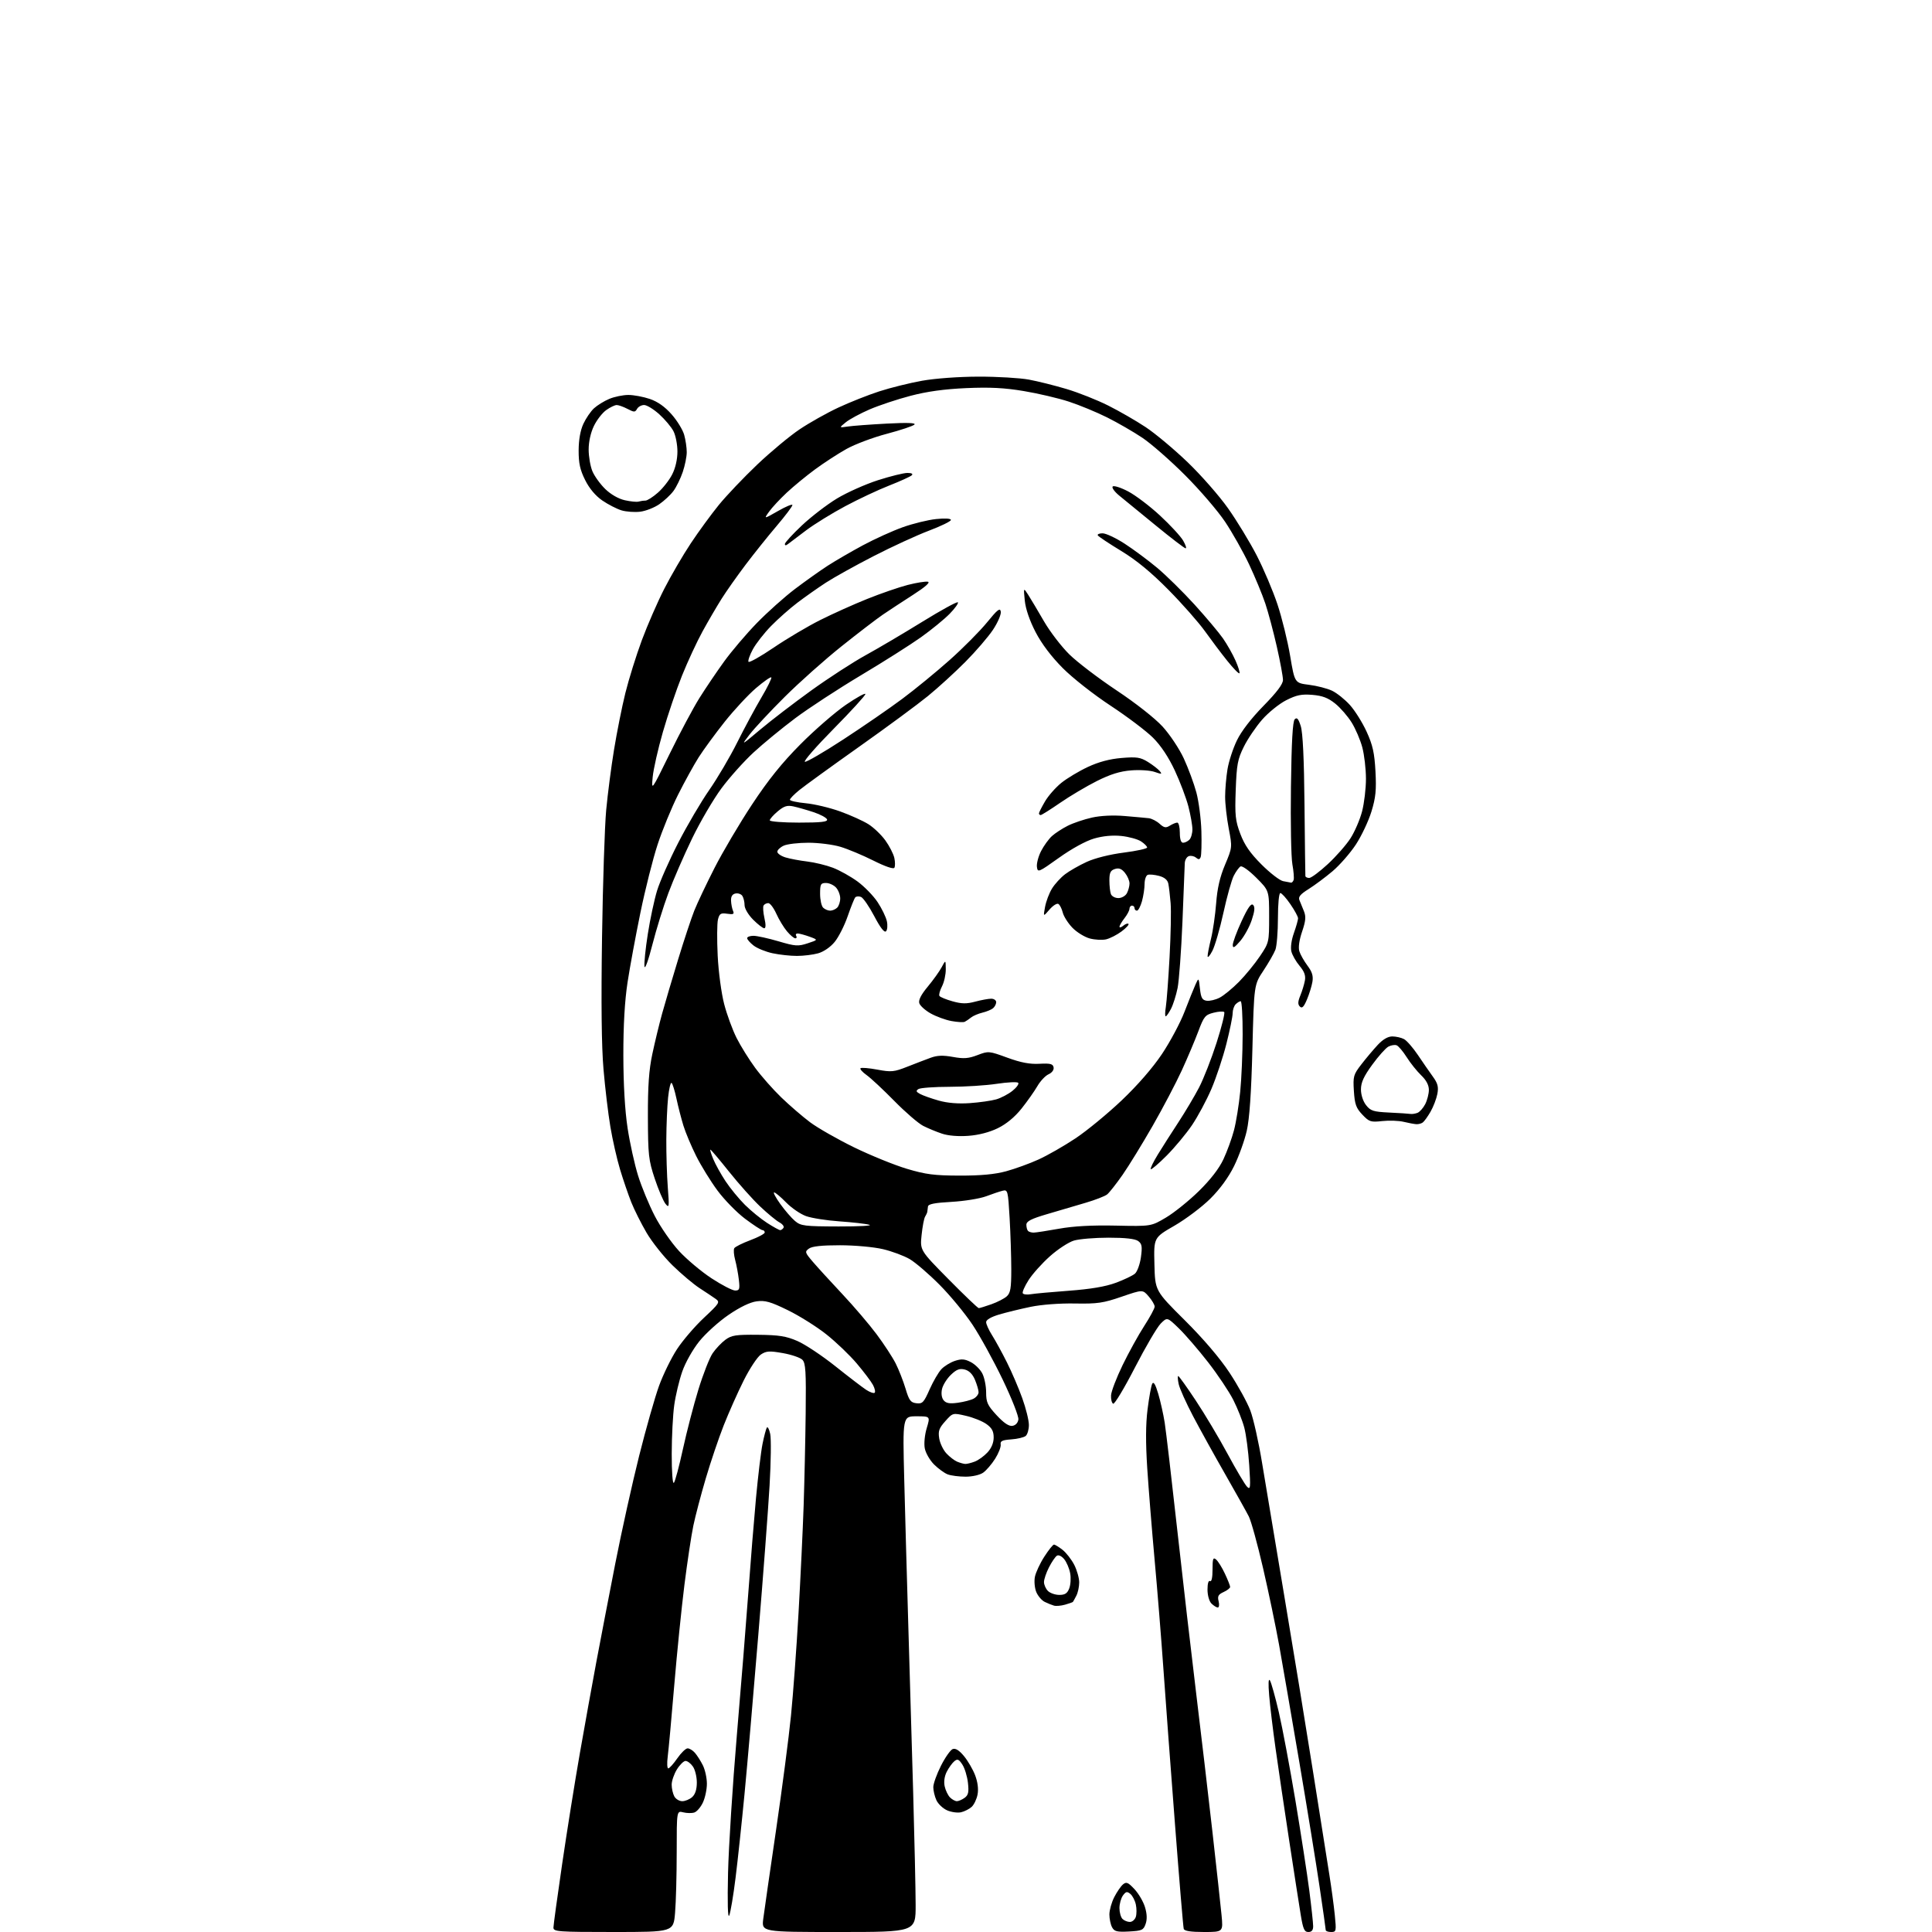 <?xml version="1.0" encoding="UTF-8" standalone="no"?>
<svg 
  version="1.1" 
  xmlns="http://www.w3.org/2000/svg" 
  xmlns:xlink="http://www.w3.org/1999/xlink" 
  xmlns:svg="http://www.w3.org/2000/svg"
  xmlns:rdf="http://www.w3.org/1999/02/22-rdf-syntax-ns#"
  xmlns:cc="http://creativecommons.org/ns#"
  xmlns:dc="http://purl.org/dc/elements/1.1/"
  viewBox="0 0 768 768"
  width="768"
  height="768"
>
<style>svg {background-color: white; }</style>"
<path stroke="none" fill="black" fill-rule="evenodd" d="M243.85,768.00C221.80,768.00 220.00,767.87 220.00,766.25C220.01,765.29 221.56,753.92 223.46,741.00C225.35,728.08 228.52,708.27 230.49,697.00C232.47,685.73 235.43,669.30 237.08,660.50C238.74,651.70 242.11,634.15 244.59,621.50C247.07,608.85 251.34,589.60 254.07,578.72C256.80,567.84 260.38,555.28 262.01,550.81C263.65,546.33 266.83,539.82 269.10,536.35C271.37,532.87 276.19,527.25 279.81,523.86C286.07,518.00 286.30,517.62 284.45,516.30C283.38,515.54 280.53,513.64 278.12,512.08C275.71,510.52 270.85,506.43 267.33,502.99C263.81,499.55 259.17,493.71 257.01,490.02C254.86,486.33 252.12,480.88 250.94,477.91C249.76,474.93 247.75,469.08 246.49,464.90C245.23,460.72 243.49,453.07 242.63,447.90C241.76,442.73 240.53,432.44 239.90,425.03C239.12,416.04 238.93,398.55 239.32,372.53C239.63,351.06 240.38,328.32 240.97,322.00C241.56,315.68 242.96,304.88 244.09,298.00C245.21,291.12 247.23,281.00 248.59,275.50C249.95,270.00 252.90,260.55 255.14,254.50C257.39,248.45 261.41,239.22 264.09,234.00C266.76,228.78 271.48,220.68 274.59,216.00C277.69,211.32 282.72,204.45 285.75,200.72C288.79,196.99 295.65,189.78 300.99,184.70C306.34,179.62 313.93,173.30 317.87,170.66C321.80,168.02 328.72,164.13 333.26,162.02C337.79,159.90 345.10,157.01 349.50,155.58C353.90,154.15 361.55,152.25 366.50,151.36C371.78,150.42 381.08,149.74 389.00,149.72C396.43,149.71 405.43,150.24 409.00,150.90C412.57,151.56 419.32,153.25 424.00,154.65C428.68,156.05 436.10,158.99 440.50,161.20C444.90,163.40 451.62,167.27 455.43,169.80C459.24,172.32 466.73,178.59 472.07,183.71C477.41,188.84 484.65,197.08 488.14,202.02C491.64,206.96 496.77,215.39 499.54,220.75C502.31,226.12 506.04,234.90 507.82,240.27C509.60,245.64 511.87,254.86 512.86,260.76C514.67,271.50 514.67,271.50 520.37,272.22C523.50,272.61 527.61,273.67 529.51,274.57C531.40,275.47 534.60,278.02 536.61,280.25C538.61,282.47 541.61,287.26 543.27,290.90C545.69,296.21 546.37,299.28 546.77,306.64C547.17,314.08 546.87,317.06 545.16,322.64C544.00,326.41 541.22,332.30 538.97,335.73C536.72,339.15 532.54,343.93 529.69,346.34C526.83,348.75 522.55,351.94 520.17,353.43C516.91,355.46 516.01,356.55 516.54,357.81C516.93,358.74 517.74,360.73 518.34,362.23C519.20,364.39 519.04,366.10 517.60,370.34C516.47,373.67 516.05,376.62 516.50,378.11C516.90,379.42 518.36,382.00 519.73,383.84C521.61,386.34 522.10,387.96 521.70,390.34C521.40,392.08 520.42,395.25 519.51,397.38C518.27,400.30 517.58,400.98 516.72,400.12C515.86,399.26 515.90,398.17 516.90,395.74C517.63,393.96 518.45,391.27 518.72,389.77C519.08,387.81 518.49,386.19 516.61,383.95C515.17,382.24 513.70,379.66 513.34,378.21C512.95,376.66 513.36,373.67 514.34,370.91C515.25,368.34 516.00,365.70 516.00,365.05C516.00,364.39 514.63,361.87 512.95,359.43C511.28,356.99 509.48,355.00 508.95,355.00C508.41,355.00 508.00,359.31 508.00,364.93C508.00,370.40 507.54,376.07 506.99,377.54C506.43,379.00 504.29,382.73 502.24,385.83C498.50,391.45 498.50,391.45 497.85,416.98C497.40,434.51 496.70,444.69 495.61,449.50C494.74,453.35 492.47,459.66 490.57,463.52C488.36,468.02 484.96,472.68 481.09,476.52C477.77,479.81 471.36,484.63 466.85,487.24C458.63,491.97 458.63,491.97 458.90,502.53C459.16,513.09 459.16,513.09 470.93,524.79C478.41,532.24 484.89,539.83 488.74,545.65C492.07,550.69 495.79,557.44 497.01,560.65C498.24,563.87 500.34,573.25 501.69,581.50C503.04,589.75 507.02,613.60 510.54,634.50C514.06,655.40 519.21,686.90 521.99,704.50C524.76,722.10 527.68,740.55 528.48,745.50C529.27,750.45 530.23,757.54 530.60,761.25C531.25,767.69 531.18,768.00 529.14,768.00C527.96,768.00 527.00,767.66 527.00,767.25C527.00,766.84 525.90,759.08 524.55,750.00C523.21,740.92 519.59,718.65 516.51,700.50C513.42,682.35 509.81,661.42 508.48,654.00C507.14,646.58 504.26,632.75 502.07,623.29C499.88,613.82 497.34,604.59 496.41,602.79C495.49,600.98 491.26,593.42 487.02,586.00C482.77,578.58 477.04,568.21 474.27,562.96C471.51,557.71 468.93,551.98 468.55,550.21C468.16,548.44 468.08,547.00 468.37,547.00C468.66,547.00 471.80,551.39 475.35,556.75C478.91,562.11 484.61,571.67 488.02,578.00C491.43,584.33 494.90,590.17 495.73,591.00C497.07,592.34 497.17,591.41 496.59,582.48C496.23,576.97 495.35,570.22 494.62,567.48C493.89,564.74 491.93,559.79 490.25,556.48C488.57,553.17 484.06,546.42 480.21,541.48C476.37,536.54 471.14,530.49 468.60,528.03C463.98,523.56 463.98,523.56 461.39,526.15C459.97,527.58 455.36,535.44 451.15,543.62C446.94,551.80 443.05,558.27 442.50,558.00C441.95,557.73 441.57,556.22 441.66,554.66C441.74,553.10 443.81,547.70 446.25,542.66C448.70,537.62 452.56,530.62 454.85,527.09C457.13,523.57 459.00,520.11 459.00,519.40C459.00,518.69 457.93,516.87 456.62,515.35C454.25,512.59 454.25,512.59 445.87,515.46C438.54,517.99 436.23,518.32 427.29,518.16C421.26,518.05 414.04,518.59 409.68,519.49C405.62,520.33 399.98,521.71 397.15,522.55C393.96,523.50 392.00,524.64 392.00,525.56C392.00,526.37 393.07,528.74 394.39,530.82C395.70,532.90 398.35,537.73 400.26,541.55C402.18,545.37 404.93,551.79 406.37,555.81C407.82,559.83 409.00,564.61 409.00,566.44C409.00,568.26 408.43,570.23 407.73,570.81C407.03,571.39 404.44,572.01 401.98,572.18C398.40,572.44 397.56,572.84 397.79,574.21C397.94,575.16 396.95,577.71 395.58,579.88C394.21,582.05 392.06,584.54 390.82,585.41C389.53,586.32 386.53,587.00 383.84,587.00C381.25,587.00 378.05,586.59 376.73,586.09C375.41,585.59 372.96,583.80 371.28,582.13C369.61,580.45 367.96,577.58 367.61,575.73C367.25,573.83 367.59,570.35 368.39,567.69C369.80,563.00 369.80,563.00 364.31,563.00C358.81,563.00 358.81,563.00 359.45,588.25C359.80,602.14 360.53,628.12 361.06,646.00C361.60,663.88 362.47,693.80 363.00,712.50C363.53,731.20 363.97,751.34 363.98,757.25C364.00,768.00 364.00,768.00 333.37,768.00C302.74,768.00 302.74,768.00 303.41,762.75C303.78,759.86 306.07,744.00 308.49,727.50C310.91,711.00 313.58,690.52 314.43,682.00C315.28,673.48 316.64,655.02 317.44,641.00C318.23,626.98 319.15,607.85 319.46,598.50C319.77,589.15 320.14,572.63 320.27,561.80C320.46,545.12 320.26,541.85 318.95,540.53C318.10,539.67 314.60,538.48 311.19,537.88C305.88,536.94 304.62,537.02 302.49,538.42C301.12,539.31 298.03,543.98 295.63,548.77C293.23,553.57 289.65,561.62 287.67,566.65C285.69,571.69 282.49,581.14 280.57,587.65C278.64,594.17 276.41,602.65 275.61,606.50C274.81,610.35 273.21,620.92 272.07,630.00C270.93,639.08 269.10,657.08 268.02,670.00C266.94,682.92 265.77,695.64 265.43,698.25C265.09,700.86 265.19,702.98 265.66,702.96C266.12,702.94 267.73,701.14 269.24,698.96C270.75,696.78 272.59,695.00 273.34,695.00C274.08,695.00 275.38,695.79 276.22,696.75C277.07,697.71 278.49,699.94 279.38,701.70C280.27,703.46 281.00,706.77 281.00,709.05C281.00,711.33 280.28,714.71 279.40,716.56C278.53,718.41 276.99,720.19 275.99,720.50C274.99,720.82 273.01,720.79 271.59,720.43C269.00,719.78 269.00,719.78 269.00,736.24C269.00,745.29 268.71,756.14 268.35,760.35C267.71,768.00 267.71,768.00 243.85,768.00zM448.79,767.80C443.98,768.05 442.96,767.79 442.06,766.11C441.48,765.02 441.00,762.73 441.00,761.03C441.00,759.32 441.87,756.22 442.93,754.14C443.99,752.07 445.56,749.78 446.42,749.07C447.75,747.97 448.43,748.25 450.98,750.98C452.63,752.74 454.51,755.97 455.16,758.15C455.96,760.80 456.04,763.00 455.40,764.80C454.55,767.25 453.93,767.53 448.79,767.80zM478.59,768.00C473.34,768.00 470.82,767.61 470.55,766.75C470.34,766.06 468.79,747.50 467.10,725.50C465.40,703.50 463.33,675.60 462.48,663.50C461.63,651.40 460.05,631.83 458.97,620.00C457.90,608.17 456.58,591.84 456.05,583.69C455.39,573.46 455.42,566.19 456.18,560.19C456.78,555.41 457.61,550.85 458.03,550.05C458.56,549.06 459.32,550.33 460.42,554.05C461.31,557.05 462.46,562.20 462.98,565.50C463.50,568.80 465.74,587.92 467.96,608.00C470.19,628.08 473.57,657.33 475.48,673.00C477.39,688.67 480.29,713.42 481.94,728.00C483.58,742.58 485.22,757.54 485.58,761.25C486.23,768.00 486.23,768.00 478.59,768.00zM520.09,768.00C518.51,768.00 517.99,766.84 517.07,761.25C516.46,757.54 514.38,744.15 512.45,731.50C510.52,718.85 508.09,702.42 507.05,695.00C506.00,687.58 504.86,678.12 504.52,674.00C504.11,669.18 504.22,667.04 504.82,668.00C505.34,668.83 506.93,674.51 508.35,680.62C509.77,686.74 512.73,702.49 514.93,715.62C517.12,728.76 519.61,744.88 520.46,751.46C521.31,758.04 522.00,764.45 522.00,765.71C522.00,767.30 521.41,768.00 520.09,768.00zM449.13,764.00C450.09,764.00 451.15,763.09 451.51,761.98C451.86,760.87 451.86,758.65 451.51,757.05C451.16,755.45 450.18,753.56 449.33,752.86C448.04,751.79 447.55,751.90 446.39,753.48C445.63,754.53 445.00,756.78 445.00,758.49C445.00,760.20 445.54,762.14 446.20,762.80C446.86,763.46 448.18,764.00 449.13,764.00zM289.88,761.44C289.30,762.73 289.13,756.43 289.41,744.50C289.66,734.05 291.23,709.52 292.89,690.00C294.56,670.48 296.62,644.83 297.48,633.00C298.34,621.17 299.71,604.30 300.52,595.50C301.34,586.70 302.50,577.02 303.11,574.00C303.72,570.98 304.49,568.05 304.82,567.51C305.15,566.96 305.76,568.08 306.17,570.01C306.58,571.93 306.47,581.15 305.92,590.50C305.38,599.85 303.36,626.62 301.43,650.00C299.51,673.38 297.05,701.73 295.97,713.00C294.89,724.27 293.29,739.33 292.40,746.44C291.52,753.56 290.38,760.31 289.88,761.44zM382.00,720.41C380.62,720.71 378.14,720.36 376.48,719.63C374.81,718.89 372.90,717.08 372.23,715.60C371.55,714.12 371.00,711.79 371.00,710.42C371.00,709.06 372.37,705.24 374.04,701.93C375.71,698.62 377.81,695.63 378.71,695.28C379.82,694.86 381.26,695.75 383.17,698.04C384.72,699.90 386.72,703.33 387.62,705.67C388.65,708.36 389.01,711.16 388.60,713.32C388.25,715.19 387.18,717.43 386.23,718.28C385.28,719.14 383.38,720.10 382.00,720.41zM271.21,716.00C272.38,716.00 274.17,715.26 275.17,714.35C276.38,713.25 277.00,711.29 277.00,708.57C277.00,706.30 276.30,703.44 275.44,702.22C274.59,701.00 273.27,700.00 272.52,700.00C271.78,700.00 270.23,701.52 269.08,703.37C267.94,705.22 267.00,707.95 267.00,709.43C267.00,710.92 267.47,713.00 268.04,714.07C268.60,715.13 270.03,716.00 271.21,716.00zM380.38,716.00C381.06,716.00 382.45,715.39 383.46,714.66C384.94,713.57 385.19,712.41 384.77,708.67C384.48,706.12 383.49,702.87 382.56,701.45C381.16,699.31 380.61,699.08 379.37,700.11C378.54,700.79 377.19,702.66 376.37,704.25C375.44,706.05 375.12,708.26 375.52,710.08C375.87,711.70 376.83,713.69 377.65,714.51C378.47,715.33 379.70,716.00 380.38,716.00zM423.39,637.88C421.80,638.33 419.82,638.50 419.00,638.27C418.18,638.04 416.52,637.38 415.32,636.79C414.11,636.21 412.60,634.44 411.94,632.86C411.29,631.28 411.04,628.56 411.39,626.81C411.74,625.07 413.41,621.47 415.12,618.82C416.82,616.17 418.55,614.00 418.97,614.00C419.39,614.00 420.93,614.94 422.39,616.09C423.86,617.25 425.94,619.93 427.03,622.05C428.11,624.18 429.00,627.32 429.00,629.03C429.00,630.73 428.49,633.11 427.86,634.32C427.24,635.52 426.63,636.63 426.50,636.78C426.37,636.94 424.97,637.43 423.39,637.88zM484.09,639.00C483.57,639.00 482.44,638.29 481.57,637.43C480.67,636.53 480.00,634.16 480.00,631.87C480.00,629.47 480.40,628.13 481.00,628.50C481.62,628.88 482.00,627.14 482.00,623.94C482.00,619.58 482.23,618.94 483.41,619.93C484.19,620.57 485.77,623.10 486.91,625.54C488.06,627.98 489.00,630.36 489.00,630.83C489.00,631.30 487.83,632.21 486.40,632.86C484.29,633.82 483.91,634.52 484.42,636.53C484.76,637.89 484.61,639.00 484.09,639.00zM421.10,634.00C423.36,634.00 424.28,633.39 425.05,631.38C425.60,629.93 425.76,627.22 425.40,625.34C425.05,623.47 423.99,620.97 423.04,619.81C422.06,618.60 420.82,617.99 420.15,618.41C419.50,618.81 418.08,620.89 416.99,623.03C415.89,625.17 415.00,627.81 415.00,628.89C415.00,629.97 415.71,631.56 416.57,632.43C417.44,633.29 419.47,634.00 421.10,634.00zM267.88,589.45C268.36,588.93 269.98,582.88 271.48,576.00C272.98,569.12 275.74,558.49 277.62,552.37C279.50,546.25 282.04,539.77 283.27,537.96C284.50,536.16 286.78,533.74 288.34,532.59C290.80,530.77 292.50,530.51 301.34,530.60C309.67,530.69 312.49,531.13 316.97,533.07C319.99,534.37 326.75,538.87 332.01,543.05C337.26,547.24 342.80,551.48 344.31,552.47C345.83,553.46 347.35,553.98 347.70,553.63C348.05,553.28 347.74,551.88 347.01,550.52C346.28,549.15 343.39,545.33 340.59,542.02C337.79,538.70 332.35,533.49 328.50,530.44C324.65,527.38 317.75,523.05 313.18,520.82C306.25,517.44 304.16,516.85 300.77,517.30C298.16,517.65 294.12,519.60 289.62,522.68C285.73,525.33 280.50,530.06 277.98,533.20C275.39,536.42 272.45,541.63 271.21,545.20C270.00,548.66 268.57,554.65 268.03,558.50C267.48,562.35 267.03,571.10 267.02,577.95C267.01,585.13 267.37,590.00 267.88,589.45zM383.68,581.94C384.34,581.97 386.04,581.55 387.47,581.01C388.91,580.47 391.18,578.83 392.54,577.36C394.12,575.66 395.00,573.53 395.00,571.42C395.00,568.94 394.29,567.63 392.10,566.07C390.51,564.94 386.86,563.47 383.98,562.81C378.75,561.60 378.75,561.60 375.77,564.94C373.28,567.72 372.88,568.86 373.35,571.78C373.66,573.71 374.95,576.40 376.21,577.75C377.47,579.11 379.40,580.59 380.50,581.05C381.60,581.50 383.03,581.90 383.68,581.94zM402.42,566.80C403.69,566.62 404.62,565.63 404.82,564.27C404.99,563.02 402.22,555.98 398.57,548.38C394.96,540.87 389.57,531.07 386.59,526.59C383.61,522.11 377.71,514.96 373.47,510.70C369.24,506.44 363.91,501.86 361.63,500.52C359.34,499.18 354.55,497.40 350.99,496.56C347.35,495.70 339.86,495.02 333.94,495.01C326.73,495.00 322.81,495.42 321.57,496.33C319.86,497.57 319.95,497.88 323.11,501.58C324.95,503.73 330.21,509.49 334.80,514.38C339.39,519.26 345.54,526.46 348.46,530.38C351.38,534.29 354.80,539.52 356.05,542.00C357.30,544.48 359.06,548.98 359.97,552.00C361.37,556.72 361.99,557.54 364.29,557.81C366.69,558.10 367.23,557.53 369.53,552.32C370.95,549.13 373.05,545.52 374.20,544.29C375.35,543.06 377.78,541.57 379.59,540.97C382.21,540.11 383.49,540.20 385.92,541.46C387.60,542.33 389.65,544.35 390.48,545.97C391.32,547.58 392.00,550.96 392.00,553.47C392.00,557.45 392.54,558.64 396.17,562.57C399.00,565.63 401.01,567.00 402.42,566.80zM380.75,557.62C383.13,557.29 385.96,556.56 387.04,555.98C388.12,555.40 389.00,554.26 389.00,553.43C389.00,552.61 388.35,550.39 387.57,548.50C386.62,546.24 385.24,544.85 383.50,544.41C381.45,543.90 380.23,544.36 377.98,546.52C376.40,548.04 374.81,550.59 374.46,552.18C374.07,553.97 374.32,555.68 375.12,556.65C376.10,557.82 377.50,558.07 380.75,557.62zM389.07,520.00C389.44,520.00 391.70,519.31 394.07,518.47C396.45,517.63 399.21,516.21 400.20,515.32C401.68,513.98 402.00,512.09 402.00,504.60C401.99,499.59 401.70,490.40 401.34,484.16C400.71,473.32 400.59,472.85 398.59,473.33C397.44,473.61 394.48,474.60 392.00,475.54C389.52,476.47 383.34,477.47 378.25,477.76C371.45,478.14 368.97,478.63 368.88,479.64C368.81,480.39 368.69,481.34 368.61,481.75C368.53,482.16 368.14,483.02 367.73,483.66C367.32,484.31 366.70,487.57 366.35,490.92C365.71,497.02 365.71,497.02 377.05,508.51C383.29,514.83 388.70,520.00 389.07,520.00zM409.79,514.47C411.28,514.21 418.13,513.59 425.00,513.08C433.50,512.45 439.43,511.45 443.50,509.95C446.80,508.73 450.25,507.09 451.17,506.29C452.08,505.49 453.15,502.55 453.54,499.74C454.12,495.47 453.94,494.43 452.43,493.32C451.21,492.44 447.34,492.00 440.67,492.00C435.21,492.00 429.01,492.52 426.90,493.15C424.79,493.78 420.50,496.58 417.37,499.38C414.23,502.17 410.40,506.45 408.86,508.88C407.32,511.30 406.29,513.66 406.57,514.11C406.85,514.57 408.30,514.73 409.79,514.47zM292.23,513.00C293.96,513.00 294.14,512.48 293.71,508.75C293.44,506.41 292.78,502.86 292.24,500.85C291.70,498.84 291.54,496.74 291.89,496.18C292.24,495.61 295.11,494.18 298.26,493.00C301.42,491.82 304.00,490.44 304.00,489.93C304.00,489.42 303.59,489.00 303.10,489.00C302.60,489.00 299.49,486.96 296.17,484.47C292.86,481.98 287.91,476.91 285.18,473.22C282.45,469.52 278.65,463.35 276.73,459.50C274.80,455.65 272.53,450.25 271.68,447.50C270.83,444.75 269.58,439.89 268.90,436.70C268.22,433.52 267.34,430.71 266.95,430.47C266.55,430.22 265.94,432.83 265.58,436.26C265.22,439.69 264.90,447.23 264.87,453.00C264.84,458.77 265.10,467.32 265.46,472.00C266.07,479.87 266.00,480.35 264.53,478.52C263.66,477.43 261.74,472.93 260.27,468.52C257.82,461.16 257.60,459.14 257.55,444.00C257.51,431.74 257.96,425.32 259.31,419.00C260.30,414.32 262.04,407.12 263.18,403.00C264.32,398.88 267.17,389.20 269.53,381.50C271.88,373.80 274.78,365.04 275.97,362.04C277.16,359.04 280.79,351.39 284.03,345.03C287.27,338.67 293.97,327.33 298.93,319.82C305.42,309.99 310.82,303.28 318.22,295.83C323.87,290.14 331.99,283.10 336.25,280.18C340.51,277.27 344.00,275.34 344.00,275.90C344.00,276.47 338.34,282.67 331.42,289.68C324.49,296.70 319.33,302.61 319.95,302.82C320.57,303.02 327.47,299.01 335.28,293.91C343.10,288.81 353.62,281.57 358.64,277.82C363.67,274.08 372.16,267.13 377.49,262.38C382.83,257.63 389.51,250.90 392.35,247.42C396.55,242.27 397.56,241.48 397.83,243.15C398.01,244.26 396.62,247.50 394.73,250.34C392.84,253.18 387.90,258.92 383.75,263.10C379.60,267.28 372.90,273.40 368.85,276.70C364.81,280.00 352.50,289.08 341.50,296.86C330.50,304.65 319.81,312.39 317.75,314.07C315.69,315.74 314.00,317.47 314.00,317.91C314.00,318.35 316.83,318.97 320.28,319.30C323.73,319.62 329.91,321.09 334.00,322.57C338.09,324.04 343.14,326.33 345.22,327.64C347.31,328.96 350.33,331.85 351.94,334.07C353.55,336.30 355.15,339.43 355.51,341.03C355.86,342.64 355.87,344.41 355.52,344.96C355.15,345.57 351.83,344.43 347.19,342.10C342.95,339.97 337.04,337.50 334.06,336.61C331.08,335.72 325.36,335.00 321.37,335.00C317.37,335.00 312.95,335.52 311.55,336.16C310.15,336.80 309.00,337.89 309.00,338.58C309.00,339.28 310.46,340.29 312.25,340.84C314.04,341.38 317.92,342.11 320.87,342.46C323.83,342.81 328.43,343.93 331.09,344.94C333.76,345.96 338.17,348.42 340.90,350.42C343.62,352.42 347.21,356.11 348.86,358.61C350.52,361.11 352.17,364.51 352.54,366.18C352.90,367.84 352.75,369.65 352.21,370.19C351.54,370.86 349.97,368.83 347.52,364.17C345.49,360.31 343.12,356.88 342.25,356.54C341.38,356.21 340.36,356.29 339.98,356.72C339.60,357.15 338.24,360.53 336.96,364.24C335.68,367.95 333.35,372.55 331.77,374.46C330.09,376.51 327.39,378.35 325.21,378.96C323.17,379.53 319.38,379.99 316.80,379.99C314.21,380.00 309.84,379.52 307.09,378.93C304.34,378.34 300.94,376.95 299.54,375.85C298.14,374.75 297.00,373.44 297.00,372.93C297.00,372.42 298.13,372.00 299.52,372.00C300.91,372.00 305.38,372.98 309.46,374.18C316.18,376.16 317.26,376.23 321.06,374.98C325.25,373.60 325.25,373.60 321.88,372.37C320.02,371.70 317.91,371.12 317.19,371.08C316.47,371.03 316.16,371.45 316.50,372.00C316.84,372.55 316.68,373.00 316.15,373.00C315.61,373.00 314.13,371.75 312.84,370.22C311.55,368.69 309.64,365.54 308.60,363.22C307.55,360.90 306.12,359.00 305.41,359.00C304.70,359.00 303.86,359.42 303.54,359.94C303.22,360.45 303.37,362.70 303.87,364.94C304.47,367.57 304.44,369.00 303.79,369.00C303.25,369.00 301.27,367.47 299.40,365.60C297.48,363.68 295.99,361.17 295.98,359.85C295.98,358.56 295.58,356.89 295.11,356.15C294.64,355.41 293.41,354.97 292.38,355.18C291.11,355.43 290.53,356.36 290.60,358.03C290.65,359.39 291.01,361.21 291.39,362.08C291.96,363.37 291.53,363.59 289.09,363.23C286.50,362.85 286.00,363.16 285.40,365.52C285.03,367.03 284.98,373.49 285.29,379.88C285.62,386.38 286.75,394.87 287.87,399.14C288.96,403.35 291.20,409.42 292.82,412.64C294.45,415.86 297.78,421.21 300.22,424.52C302.66,427.83 307.32,433.11 310.58,436.25C313.84,439.39 318.97,443.82 321.99,446.09C325.02,448.36 332.89,452.85 339.49,456.08C346.10,459.30 355.55,463.14 360.50,464.62C368.05,466.87 371.43,467.30 381.50,467.32C389.88,467.34 395.44,466.82 399.94,465.60C403.49,464.63 409.29,462.53 412.83,460.92C416.38,459.31 422.99,455.53 427.53,452.51C432.08,449.48 440.34,442.68 445.91,437.39C452.22,431.39 458.23,424.48 461.90,418.99C465.13,414.16 469.16,406.62 470.85,402.23C472.54,397.85 474.50,392.97 475.21,391.40C476.50,388.55 476.50,388.55 477.00,393.03C477.41,396.67 477.90,397.56 479.68,397.81C480.88,397.98 483.21,397.43 484.85,396.58C486.49,395.73 489.95,392.89 492.53,390.27C495.11,387.65 498.86,383.06 500.86,380.08C504.46,374.73 504.50,374.56 504.50,364.35C504.50,354.02 504.50,354.02 499.36,348.88C496.45,345.98 493.74,344.05 493.10,344.44C492.49,344.82 491.29,346.47 490.45,348.11C489.60,349.74 487.75,356.35 486.34,362.79C484.93,369.23 482.94,376.07 481.93,378.00C480.92,379.93 480.07,380.89 480.04,380.14C480.02,379.40 480.63,376.25 481.40,373.14C482.17,370.04 483.08,363.71 483.44,359.07C483.89,353.12 484.93,348.60 486.98,343.74C489.87,336.84 489.87,336.83 488.44,329.33C487.65,325.20 487.00,319.50 487.01,316.66C487.01,313.82 487.43,308.94 487.94,305.82C488.45,302.69 490.14,297.51 491.69,294.32C493.44,290.68 497.41,285.54 502.25,280.60C507.58,275.16 510.00,271.95 510.00,270.29C510.00,268.96 508.91,263.04 507.57,257.12C506.23,251.20 504.17,243.46 502.99,239.93C501.81,236.39 498.92,229.41 496.57,224.41C494.21,219.42 489.90,211.77 486.99,207.41C484.07,203.06 476.92,194.73 471.09,188.91C465.27,183.08 457.64,176.40 454.13,174.04C450.63,171.69 444.33,168.05 440.13,165.95C435.94,163.85 429.07,161.02 424.88,159.65C420.68,158.28 412.62,156.39 406.97,155.45C399.27,154.16 393.51,153.87 384.09,154.28C375.41,154.67 368.55,155.61 362.00,157.33C356.77,158.69 349.45,161.13 345.72,162.73C341.99,164.34 337.71,166.65 336.22,167.86C333.50,170.07 333.50,170.07 337.00,169.55C338.93,169.26 345.90,168.74 352.50,168.39C360.71,167.96 364.18,168.08 363.50,168.78C362.95,169.35 358.02,170.99 352.54,172.44C347.06,173.88 339.83,176.60 336.47,178.48C333.11,180.36 327.49,184.01 323.99,186.59C320.49,189.17 315.41,193.34 312.72,195.86C310.03,198.38 306.87,201.77 305.71,203.41C303.59,206.38 303.59,206.38 309.30,203.12C312.43,201.32 315.00,200.27 315.00,200.77C315.00,201.28 312.17,205.03 308.71,209.10C305.25,213.17 299.70,220.10 296.38,224.50C293.06,228.90 288.77,234.97 286.86,238.00C284.95,241.03 281.53,246.88 279.27,251.00C277.01,255.12 273.33,263.05 271.10,268.60C268.87,274.16 265.45,284.21 263.52,290.94C261.58,297.66 259.76,305.72 259.46,308.83C258.92,314.50 258.92,314.50 266.28,299.50C270.32,291.25 275.60,281.35 278.02,277.50C280.43,273.65 284.84,267.12 287.82,263.00C290.80,258.88 296.67,251.97 300.87,247.66C305.07,243.35 311.88,237.26 316.00,234.14C320.12,231.02 325.98,226.86 329.00,224.90C332.02,222.95 338.32,219.29 343.00,216.77C347.68,214.26 354.83,211.01 358.89,209.57C362.96,208.12 368.92,206.66 372.14,206.33C375.68,205.96 378.00,206.10 378.00,206.69C378.00,207.22 374.06,209.14 369.25,210.96C364.44,212.78 354.54,217.33 347.26,221.08C339.97,224.82 331.42,229.58 328.26,231.64C325.09,233.71 320.02,237.28 317.00,239.57C313.98,241.86 309.25,246.04 306.50,248.86C303.75,251.67 300.50,255.84 299.27,258.11C298.04,260.39 297.26,262.62 297.54,263.07C297.82,263.52 302.33,260.98 307.56,257.43C312.79,253.88 321.10,248.96 326.02,246.49C330.94,244.02 339.36,240.23 344.73,238.08C350.10,235.92 357.36,233.42 360.85,232.52C364.35,231.63 367.95,231.05 368.85,231.25C369.91,231.48 367.81,233.33 363.00,236.42C358.88,239.06 353.48,242.61 351.00,244.29C348.52,245.98 341.10,251.66 334.50,256.93C327.90,262.19 317.76,271.23 311.96,277.00C306.16,282.77 299.86,289.52 297.96,292.00C294.52,296.47 294.55,296.46 302.23,290.00C306.48,286.42 315.59,279.45 322.46,274.49C329.34,269.54 339.05,263.24 344.05,260.49C349.04,257.75 359.21,251.75 366.64,247.16C374.07,242.57 380.43,239.09 380.76,239.43C381.10,239.76 379.64,241.81 377.53,243.97C375.42,246.13 370.27,250.34 366.10,253.32C361.92,256.29 351.15,263.12 342.16,268.48C333.18,273.85 321.48,281.49 316.16,285.47C310.85,289.45 303.38,295.58 299.57,299.10C295.75,302.62 290.01,309.03 286.81,313.35C283.60,317.67 278.33,326.67 275.10,333.35C271.87,340.03 267.62,349.80 265.67,355.06C263.71,360.31 260.86,369.54 259.32,375.56C257.75,381.72 256.39,385.49 256.19,384.20C256.00,382.93 256.60,377.11 257.52,371.26C258.43,365.40 260.09,357.67 261.19,354.06C262.29,350.45 266.08,341.88 269.62,335.00C273.15,328.12 278.70,318.68 281.96,314.00C285.21,309.32 290.21,300.84 293.05,295.14C295.90,289.44 300.23,281.40 302.67,277.27C305.11,273.15 306.88,269.54 306.60,269.27C306.32,268.99 303.59,270.91 300.52,273.53C297.46,276.14 291.87,282.16 288.10,286.89C284.34,291.63 279.69,297.98 277.76,301.00C275.84,304.02 272.14,310.74 269.53,315.93C266.93,321.12 263.27,330.02 261.41,335.71C259.54,341.40 256.47,353.58 254.58,362.78C252.69,371.98 250.38,384.45 249.46,390.50C248.34,397.82 247.78,407.53 247.79,419.50C247.81,431.08 248.41,441.39 249.47,448.40C250.38,454.39 252.27,462.94 253.67,467.40C255.06,471.85 258.04,479.05 260.29,483.39C262.54,487.74 266.88,494.00 269.94,497.32C273.00,500.63 278.82,505.52 282.88,508.17C286.94,510.83 291.14,513.00 292.23,513.00zM410.92,489.98C411.79,489.97 416.32,489.27 421.00,488.43C426.72,487.40 434.09,487.00 443.54,487.20C457.58,487.50 457.58,487.50 463.49,484.00C466.74,482.07 472.61,477.35 476.54,473.50C481.18,468.95 484.61,464.52 486.33,460.83C487.79,457.71 489.68,452.53 490.52,449.33C491.37,446.12 492.49,439.23 493.00,434.00C493.52,428.77 493.96,418.54 493.97,411.25C493.99,403.96 493.64,398.00 493.20,398.00C492.76,398.00 491.86,398.54 491.20,399.20C490.54,399.86 490.00,401.47 490.00,402.77C490.00,404.07 488.88,409.55 487.51,414.95C486.14,420.35 483.46,428.42 481.55,432.88C479.64,437.34 476.17,443.81 473.85,447.25C471.52,450.69 466.98,456.14 463.77,459.37C460.55,462.60 457.70,465.03 457.44,464.77C457.18,464.51 458.46,461.87 460.28,458.90C462.10,455.93 465.79,450.15 468.48,446.05C471.16,441.95 474.84,435.76 476.64,432.31C478.44,428.85 481.58,420.83 483.61,414.50C485.64,408.16 487.01,402.67 486.64,402.31C486.28,401.95 484.36,402.07 482.38,402.58C479.09,403.42 478.55,404.08 476.34,410.00C475.00,413.57 472.05,420.55 469.78,425.50C467.51,430.45 462.31,440.35 458.22,447.50C454.12,454.65 448.74,463.43 446.25,467.00C443.75,470.57 440.99,474.08 440.11,474.80C439.22,475.51 435.35,477.01 431.50,478.14C427.65,479.27 420.79,481.29 416.25,482.63C409.87,484.51 408.00,485.47 408.00,486.87C408.00,487.86 408.30,488.97 408.67,489.33C409.03,489.70 410.05,489.99 410.92,489.98zM310.14,489.00C310.55,489.00 311.15,488.57 311.47,488.05C311.79,487.53 311.04,486.56 309.80,485.90C308.57,485.23 305.13,482.40 302.17,479.60C299.20,476.79 293.64,470.56 289.80,465.75C285.96,460.94 282.63,457.00 282.40,457.00C282.16,457.00 282.67,458.69 283.53,460.75C284.38,462.81 286.58,466.78 288.42,469.56C290.26,472.34 293.73,476.57 296.13,478.95C298.53,481.33 302.50,484.57 304.95,486.14C307.39,487.71 309.73,489.00 310.14,489.00zM333.40,487.54C341.55,487.55 347.02,487.25 345.55,486.86C344.08,486.46 338.74,485.86 333.69,485.51C328.64,485.16 322.68,484.23 320.44,483.43C318.21,482.64 314.64,480.19 312.49,477.99C310.35,475.80 308.21,474.00 307.73,474.00C307.26,474.00 308.37,476.08 310.19,478.62C312.01,481.16 314.64,484.20 316.03,485.37C318.36,487.33 319.75,487.50 333.40,487.54zM384.95,451.51C380.99,451.81 376.96,451.48 374.50,450.66C372.30,449.93 368.93,448.54 367.00,447.56C365.07,446.58 359.90,442.12 355.50,437.64C351.10,433.16 346.15,428.54 344.50,427.37C342.85,426.19 341.75,424.97 342.06,424.64C342.37,424.32 345.37,424.56 348.74,425.19C354.32,426.23 355.38,426.12 360.68,424.03C363.88,422.77 368.07,421.16 370.00,420.46C372.57,419.52 374.91,419.44 378.82,420.15C383.11,420.93 384.99,420.79 388.56,419.42C392.92,417.76 393.11,417.77 400.43,420.44C405.79,422.40 409.36,423.08 413.18,422.87C417.51,422.64 418.55,422.90 418.82,424.28C419.01,425.29 418.20,426.41 416.82,427.04C415.53,427.62 413.53,429.76 412.35,431.80C411.17,433.83 408.34,437.84 406.06,440.70C403.38,444.05 400.05,446.81 396.66,448.47C393.32,450.10 389.05,451.21 384.95,451.51zM563.00,446.88C562.17,446.83 559.92,446.41 558.00,445.95C556.08,445.48 552.25,445.34 549.50,445.64C544.87,446.15 544.28,445.96 541.55,443.08C539.06,440.46 538.53,438.97 538.19,433.71C537.82,427.87 538.01,427.18 541.15,423.12C542.99,420.73 545.92,417.25 547.65,415.39C549.71,413.17 551.72,412.00 553.47,412.00C554.93,412.00 557.03,412.48 558.12,413.06C559.21,413.65 561.67,416.46 563.59,419.31C565.51,422.17 568.19,426.04 569.55,427.92C571.54,430.66 571.90,432.03 571.37,434.86C571.00,436.80 569.78,439.99 568.65,441.94C567.52,443.90 566.12,445.83 565.54,446.23C564.97,446.64 563.83,446.93 563.00,446.88zM560.67,442.80C561.31,442.91 562.56,442.72 563.46,442.38C564.35,442.04 565.73,440.48 566.54,438.93C567.34,437.37 568.00,434.81 568.00,433.24C568.00,431.35 566.96,429.38 564.93,427.44C563.25,425.82 560.66,422.59 559.19,420.26C557.71,417.93 555.91,415.80 555.18,415.52C554.45,415.24 552.98,415.48 551.90,416.05C550.83,416.63 547.94,419.86 545.48,423.25C542.11,427.88 541.00,430.31 541.00,433.07C541.00,435.24 541.83,437.78 543.04,439.32C544.84,441.61 545.93,441.95 552.29,442.26C556.25,442.45 560.03,442.69 560.67,442.80zM385.50,438.51C389.35,438.24 394.07,437.57 396.00,437.02C397.93,436.47 400.85,434.93 402.50,433.60C404.15,432.27 405.16,430.84 404.74,430.42C404.33,430.00 400.50,430.19 396.24,430.83C391.99,431.48 383.55,432.02 377.50,432.02C371.45,432.03 365.88,432.43 365.11,432.91C364.00,433.61 364.14,434.01 365.81,434.90C366.96,435.51 370.28,436.69 373.20,437.51C376.65,438.48 380.94,438.83 385.50,438.51zM383.50,406.18C382.95,406.45 380.57,406.31 378.22,405.88C375.87,405.45 372.16,404.09 369.98,402.87C367.80,401.65 365.76,399.81 365.44,398.80C365.04,397.56 366.14,395.41 368.78,392.23C370.94,389.63 373.44,386.15 374.32,384.50C375.92,381.50 375.92,381.50 375.96,385.30C375.98,387.39 375.31,390.44 374.46,392.08C373.61,393.72 373.15,395.43 373.43,395.89C373.72,396.35 376.05,397.31 378.62,398.03C382.28,399.06 384.22,399.09 387.66,398.17C390.06,397.53 392.92,397.00 394.01,397.00C395.11,397.00 396.00,397.62 396.00,398.38C396.00,399.14 395.43,400.22 394.74,400.80C394.05,401.37 392.14,402.16 390.49,402.55C388.85,402.95 386.82,403.81 386.00,404.48C385.18,405.15 384.05,405.91 383.50,406.18zM463.39,404.00C463.08,404.00 463.10,402.31 463.44,400.25C463.77,398.19 464.44,389.30 464.92,380.50C465.40,371.70 465.59,362.02 465.34,359.00C465.09,355.98 464.68,352.50 464.43,351.28C464.13,349.79 462.90,348.76 460.74,348.18C458.96,347.71 456.94,347.52 456.25,347.76C455.56,348.01 455.00,349.63 454.99,351.36C454.99,353.09 454.52,356.19 453.95,358.25C453.37,360.31 452.48,362.00 451.95,362.00C451.43,362.00 451.00,361.55 451.00,361.00C451.00,360.45 450.55,360.00 450.00,360.00C449.45,360.00 448.99,360.56 448.98,361.25C448.97,361.94 448.08,363.62 447.00,365.00C445.92,366.38 445.03,367.89 445.02,368.37C445.01,368.85 445.69,368.68 446.52,367.98C447.36,367.28 448.29,366.96 448.59,367.26C448.89,367.55 447.64,368.91 445.82,370.27C443.99,371.63 441.25,373.03 439.71,373.40C438.18,373.76 435.24,373.60 433.18,373.05C431.12,372.49 428.01,370.57 426.28,368.77C424.55,366.97 422.83,364.26 422.46,362.74C422.08,361.22 421.30,359.69 420.73,359.33C420.15,358.97 418.55,359.98 417.18,361.58C414.69,364.47 414.69,364.47 415.43,360.49C415.84,358.29 417.07,355.03 418.18,353.23C419.28,351.43 421.63,348.86 423.39,347.52C425.15,346.18 429.04,343.96 432.04,342.59C435.29,341.11 441.24,339.62 446.75,338.92C451.84,338.27 456.00,337.36 456.00,336.89C456.00,336.43 454.91,335.33 453.58,334.46C452.25,333.59 448.72,332.62 445.75,332.31C442.23,331.95 438.44,332.31 434.89,333.34C431.61,334.30 426.04,337.35 420.96,340.98C412.78,346.82 412.49,346.94 412.19,344.59C412.02,343.25 412.76,340.43 413.84,338.33C414.92,336.22 416.86,333.54 418.15,332.36C419.44,331.19 422.30,329.33 424.50,328.23C426.70,327.13 431.01,325.68 434.08,325.00C437.54,324.23 442.50,323.99 447.08,324.38C451.16,324.72 455.47,325.12 456.65,325.25C457.83,325.39 459.76,326.38 460.95,327.46C462.74,329.07 463.44,329.20 465.04,328.21C466.10,327.54 467.43,327.00 467.99,327.00C468.54,327.00 469.00,328.80 469.00,331.00C469.00,333.62 469.45,335.00 470.30,335.00C471.01,335.00 472.14,334.46 472.80,333.80C473.46,333.14 474.00,331.29 474.00,329.69C474.00,328.10 473.29,324.02 472.42,320.64C471.55,317.26 469.11,310.80 467.00,306.28C464.50,300.94 461.47,296.38 458.33,293.25C455.67,290.60 448.10,284.88 441.50,280.54C434.76,276.11 426.41,269.55 422.46,265.58C417.91,261.00 414.09,255.94 411.66,251.27C409.30,246.72 407.71,242.08 407.37,238.77C406.84,233.50 406.84,233.50 408.76,236.50C409.81,238.15 412.63,242.88 415.01,247.00C417.40,251.12 421.93,257.03 425.08,260.13C428.23,263.23 436.69,269.67 443.87,274.45C451.47,279.50 459.09,285.50 462.13,288.81C465.01,291.96 468.79,297.63 470.58,301.50C472.36,305.35 474.61,311.43 475.57,315.00C476.53,318.57 477.43,325.51 477.57,330.40C477.71,335.30 477.58,339.92 477.29,340.68C476.89,341.72 476.44,341.78 475.40,340.91C474.64,340.29 473.35,340.04 472.52,340.35C471.69,340.67 470.99,341.96 470.96,343.22C470.93,344.47 470.52,354.95 470.04,366.50C469.56,378.05 468.69,389.86 468.11,392.75C467.53,395.64 466.35,399.35 465.50,401.00C464.65,402.65 463.70,404.00 463.39,404.00zM493.02,374.06C490.75,376.72 490.07,377.09 490.04,375.68C490.02,374.69 491.58,370.44 493.52,366.25C496.06,360.75 497.34,358.94 498.13,359.73C498.92,360.52 498.77,362.18 497.59,365.72C496.70,368.41 494.64,372.16 493.02,374.06zM330.00,362.00C330.88,362.00 332.14,361.46 332.80,360.80C333.46,360.14 334.00,358.49 334.00,357.13C334.00,355.77 333.26,353.83 332.35,352.83C331.43,351.82 329.63,351.00 328.35,351.00C326.25,351.00 326.00,351.46 326.00,355.30C326.00,357.67 326.54,360.14 327.20,360.80C327.86,361.46 329.12,362.00 330.00,362.00zM444.57,357.00C445.88,357.00 447.39,356.14 447.96,355.07C448.53,354.00 449.00,352.25 449.00,351.18C449.00,350.10 448.18,348.21 447.19,346.98C445.86,345.34 444.79,344.93 443.19,345.44C441.44,346.00 441.00,346.90 441.00,349.99C441.00,352.10 441.27,354.55 441.61,355.42C441.94,356.29 443.27,357.00 444.57,357.00zM513.17,350.86C513.53,350.94 514.02,350.45 514.24,349.78C514.46,349.11 514.24,346.31 513.74,343.56C513.24,340.81 512.98,326.99 513.17,312.83C513.40,294.92 513.86,286.74 514.67,285.93C515.56,285.04 516.13,285.68 517.07,288.63C517.89,291.21 518.39,301.65 518.56,320.00C518.71,335.12 518.86,347.84 518.91,348.25C518.96,348.66 519.65,349.00 520.44,349.00C521.24,349.00 524.57,346.51 527.86,343.47C531.14,340.43 535.19,335.82 536.86,333.21C538.53,330.61 540.60,325.80 541.45,322.53C542.30,319.26 542.99,313.41 542.99,309.54C542.98,305.67 542.33,300.07 541.54,297.10C540.75,294.13 538.84,289.67 537.30,287.20C535.76,284.72 532.82,281.34 530.76,279.68C527.94,277.41 525.71,276.56 521.69,276.22C517.38,275.87 515.40,276.27 511.29,278.35C508.51,279.76 504.20,283.24 501.72,286.07C499.25,288.90 495.96,293.75 494.43,296.86C491.98,301.81 491.59,303.91 491.22,314.00C490.85,324.13 491.07,326.22 493.06,331.50C494.73,335.92 496.94,339.12 501.48,343.66C504.86,347.04 508.72,350.02 510.06,350.27C511.40,350.52 512.80,350.79 513.17,350.86zM317.58,327.00C326.40,327.00 329.07,326.70 328.77,325.75C328.55,325.06 326.15,323.76 323.43,322.86C320.72,321.96 317.10,320.93 315.39,320.56C312.89,320.03 311.65,320.43 309.14,322.54C307.41,323.99 306.00,325.59 306.00,326.09C306.00,326.59 311.21,327.00 317.58,327.00zM413.68,324.00C413.31,324.00 413.00,323.70 413.00,323.34C413.00,322.97 414.08,320.84 415.40,318.59C416.71,316.34 419.65,313.01 421.91,311.19C424.18,309.37 428.91,306.53 432.42,304.89C436.74,302.87 441.09,301.71 445.82,301.31C451.86,300.81 453.29,301.02 456.30,302.87C458.21,304.06 460.33,305.69 461.00,306.50C462.06,307.78 461.80,307.83 459.02,306.86C457.26,306.24 453.04,305.96 449.65,306.24C445.21,306.59 441.39,307.78 435.99,310.49C431.87,312.56 425.32,316.45 421.43,319.13C417.54,321.81 414.06,324.00 413.68,324.00zM492.69,267.64C492.43,267.91 490.25,265.68 487.86,262.69C485.46,259.71 481.48,254.41 479.00,250.94C476.52,247.46 470.00,240.06 464.50,234.49C457.59,227.49 451.78,222.71 445.71,219.02C440.88,216.09 436.69,213.30 436.40,212.84C436.12,212.38 436.96,212.00 438.29,212.00C439.61,212.00 443.55,213.85 447.05,216.11C450.54,218.37 456.35,222.68 459.95,225.68C463.55,228.69 470.25,235.28 474.84,240.32C479.42,245.37 484.52,251.43 486.16,253.78C487.80,256.14 490.05,260.11 491.15,262.62C492.26,265.12 492.95,267.38 492.69,267.64zM471.31,217.97C470.86,217.96 465.55,213.90 459.50,208.94C453.45,203.99 446.93,198.65 445.00,197.08C443.07,195.51 441.86,193.85 442.31,193.39C442.75,192.93 445.51,193.80 448.43,195.33C451.36,196.86 457.07,201.18 461.12,204.94C465.18,208.69 469.31,213.17 470.31,214.88C471.30,216.60 471.75,217.99 471.31,217.97zM313.25,216.26C312.42,216.91 312.00,216.90 312.00,216.24C312.00,215.69 315.04,212.38 318.76,208.87C322.48,205.37 328.77,200.54 332.73,198.15C336.69,195.76 344.00,192.50 348.97,190.90C353.94,189.31 359.22,188.00 360.70,188.00C362.37,188.00 363.04,188.35 362.45,188.93C361.93,189.43 357.90,191.27 353.50,193.00C349.10,194.72 341.23,198.42 336.00,201.22C330.77,204.01 323.80,208.31 320.50,210.78C317.20,213.25 313.94,215.71 313.25,216.26zM254.50,203.41C252.30,203.68 248.96,203.44 247.07,202.88C245.19,202.31 241.74,200.54 239.42,198.95C236.70,197.07 234.28,194.19 232.60,190.82C230.58,186.78 230.00,184.14 230.02,179.05C230.04,174.83 230.70,171.08 231.89,168.50C232.91,166.30 234.81,163.51 236.13,162.30C237.45,161.09 240.19,159.40 242.23,158.55C244.27,157.70 247.67,157.00 249.79,157.00C251.91,157.00 255.75,157.72 258.32,158.59C261.45,159.66 264.32,161.69 266.98,164.72C269.18,167.21 271.43,170.88 271.98,172.88C272.54,174.87 272.99,177.95 272.99,179.72C273.00,181.48 272.28,185.05 271.40,187.64C270.52,190.23 268.87,193.61 267.72,195.16C266.58,196.71 264.03,199.09 262.07,200.44C260.11,201.80 256.70,203.13 254.50,203.41zM253.83,199.39C254.56,199.18 255.79,199.00 256.55,199.00C257.31,199.00 259.55,197.58 261.52,195.84C263.50,194.11 266.06,190.85 267.20,188.60C268.50,186.07 269.29,182.61 269.29,179.49C269.29,176.72 268.58,173.08 267.71,171.40C266.84,169.72 264.30,166.70 262.06,164.67C259.82,162.65 257.12,161.00 256.05,161.00C254.98,161.00 253.71,161.69 253.24,162.54C252.46,163.92 252.08,163.92 249.44,162.54C247.82,161.70 245.89,161.01 245.15,161.01C244.41,161.00 242.54,161.90 240.99,163.01C239.44,164.11 237.23,166.95 236.09,169.32C234.81,171.95 234.00,175.61 234.00,178.69C234.00,181.48 234.67,185.36 235.49,187.32C236.31,189.28 238.61,192.47 240.61,194.41C242.81,196.54 245.86,198.29 248.37,198.85C250.64,199.36 253.10,199.61 253.83,199.39z" />

</svg>
